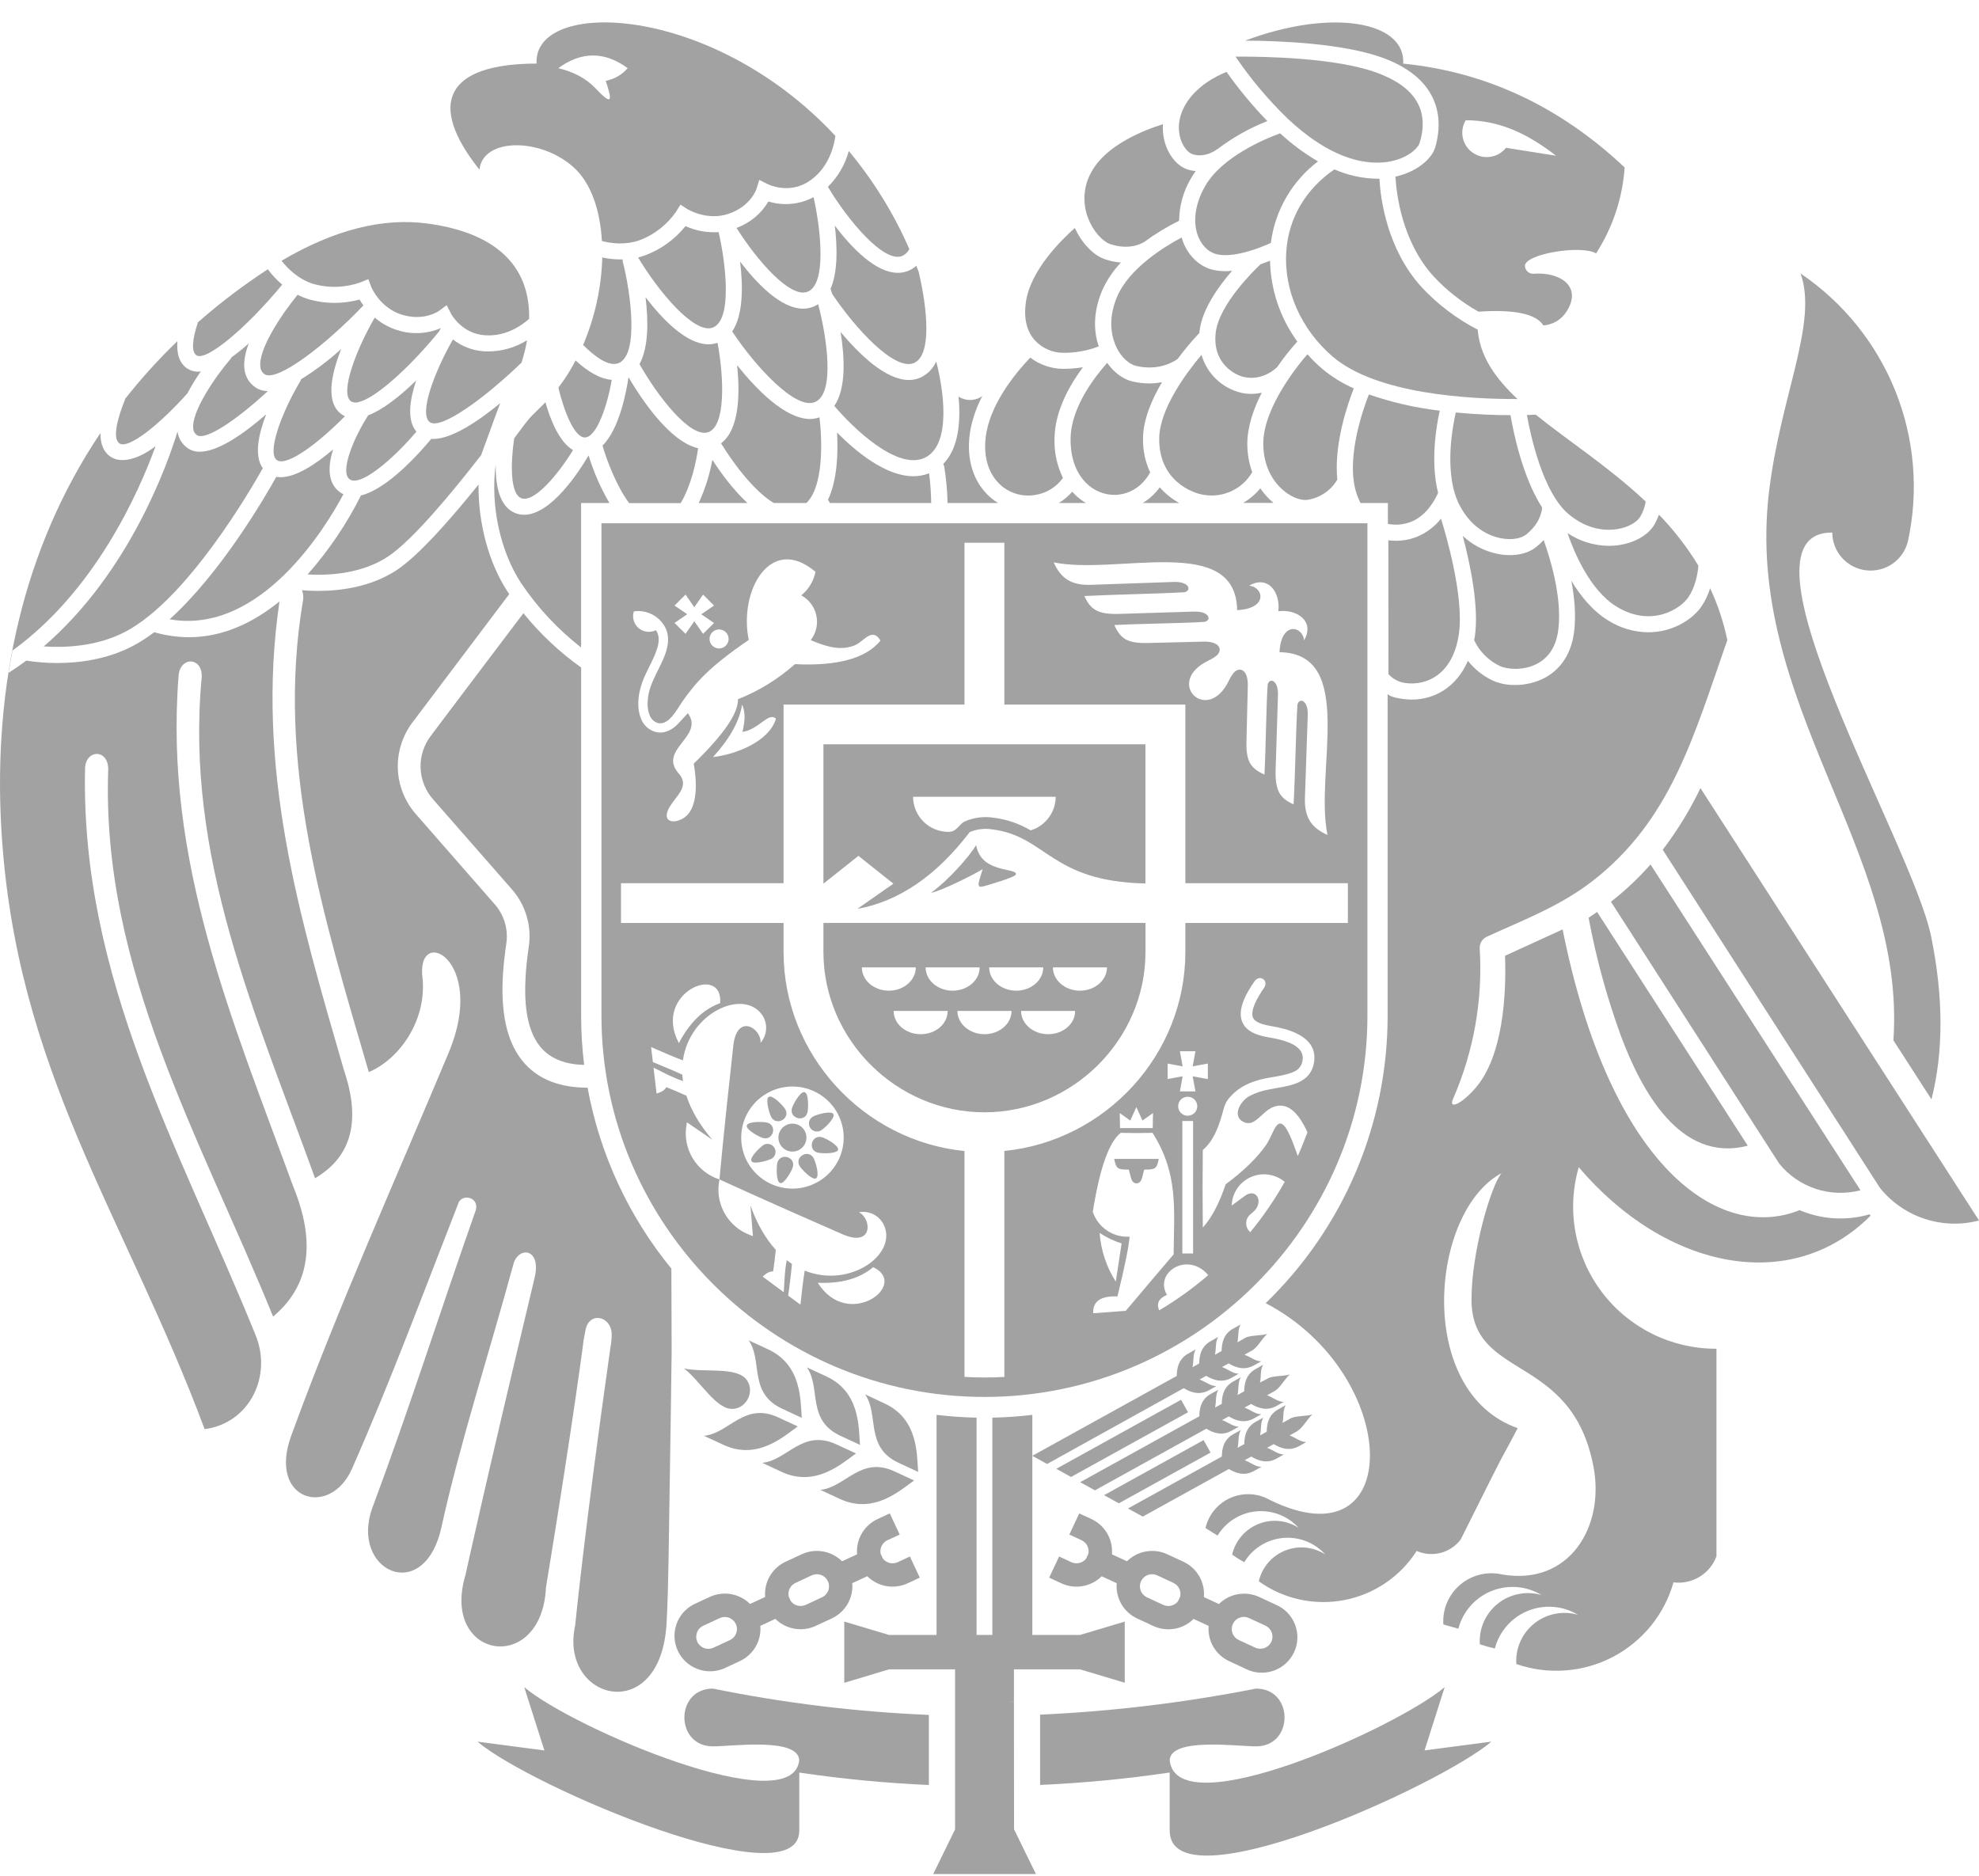 <svg width="96" height="91" viewBox="0 0 96 91" fill="none" xmlns="http://www.w3.org/2000/svg">
<path d="M5.795 21.511C6.246 21.807 7.769 20.559 9.092 19.082C9.286 18.714 9.503 18.359 9.741 18.018C9.699 18.018 9.658 18.031 9.617 18.031C9.433 18.035 9.251 17.985 9.096 17.885C8.679 17.612 8.564 17.123 8.606 16.556C8.612 16.552 8.616 16.545 8.617 16.538C7.695 17.425 6.837 18.374 6.046 19.378C6.057 19.374 6.067 19.367 6.074 19.359C5.648 20.399 5.468 21.296 5.795 21.511Z" fill="#A3A2A2"/>
<path d="M11.237 17.33C11.229 17.349 11.219 17.366 11.207 17.383C10.44 18.273 9.266 19.99 9.375 20.808C9.38 20.868 9.398 20.927 9.429 20.979C9.46 21.031 9.503 21.075 9.554 21.109C9.983 21.397 11.534 20.323 12.993 18.971C12.783 18.974 12.576 18.914 12.4 18.8C12.25 18.7 12.124 18.569 12.031 18.416C11.938 18.262 11.879 18.09 11.859 17.912C11.81 17.538 11.901 17.105 12.067 16.659C11.802 16.897 11.525 17.121 11.237 17.33Z" fill="#A3A2A2"/>
<path d="M8.611 20.934C8.137 22.491 6.284 27.775 2.123 31.358C3.094 31.426 4.712 31.386 6.139 30.615C9.087 29.021 12.088 23.888 12.747 22.714C12.318 22.113 12.539 21.062 12.912 20.098C11.87 21.007 10.6 21.913 9.693 21.913C9.489 21.919 9.289 21.862 9.119 21.751C8.981 21.659 8.865 21.538 8.777 21.397C8.689 21.256 8.633 21.099 8.611 20.934Z" fill="#A3A2A2"/>
<path d="M9.531 17.238C9.992 17.54 11.923 15.948 13.691 13.808C13.43 13.589 13.197 13.341 12.995 13.068C12.995 13.068 12.995 13.068 12.995 13.062C12.802 13.186 12.607 13.315 12.412 13.45C11.418 14.132 10.466 14.874 9.562 15.67C9.575 15.665 9.587 15.657 9.598 15.648C9.335 16.435 9.266 17.063 9.531 17.238Z" fill="#A3A2A2"/>
<path d="M16.658 23.977C16.618 23.959 16.58 23.938 16.543 23.914C15.865 23.467 15.902 22.619 16.16 21.801C15.326 22.514 14.367 23.15 13.605 23.15C13.538 23.15 13.471 23.143 13.404 23.131C12.812 24.191 10.694 27.817 8.227 30.044C12.642 30.813 15.816 25.559 16.658 23.977Z" fill="#A3A2A2"/>
<path d="M14.605 18.398C14.598 18.417 14.59 18.436 14.581 18.454C14.578 18.465 14.575 18.476 14.57 18.486C13.621 20.077 12.941 22 13.439 22.326C13.906 22.637 15.404 21.543 16.731 20.191C16.686 20.171 16.644 20.148 16.604 20.121C15.762 19.565 16.063 18.163 16.552 16.931C15.949 17.478 15.297 17.968 14.605 18.398Z" fill="#A3A2A2"/>
<path d="M14.219 57.548C11.274 49.49 7.955 41.772 8.662 32.801C8.717 31.832 9.844 31.855 9.784 32.865C8.962 41.583 12.408 49.197 15.283 57.158C17.047 56.121 17.521 54.389 16.685 51.914C14.526 44.471 12.37 37.241 13.558 29.176C12.329 30.174 10.848 30.913 9.161 30.913C8.592 30.909 8.027 30.827 7.481 30.669C7.175 30.903 6.852 31.113 6.515 31.299C5.227 31.995 3.831 32.164 2.779 32.164C2.275 32.166 1.772 32.126 1.275 32.046C1 32.254 0.713 32.451 0.418 32.64C0.475 32.279 0.538 31.918 0.608 31.557C4.596 28.671 6.711 23.944 7.547 21.645C7.026 22.04 6.469 22.319 5.925 22.319C5.728 22.323 5.535 22.267 5.37 22.16C5.003 21.919 4.87 21.506 4.872 21.019C4.877 21.011 4.879 21.003 4.88 20.995C1.093 26.627 -0.323 33.319 0.061 40.145C0.719 51.873 6.05 58.935 9.926 69.33C12.107 69.046 13.229 66.744 12.385 64.736C8.708 55.675 3.917 47.486 4.125 37.319C4.125 36.349 5.25 36.306 5.25 37.319C4.902 47.002 9.731 55.211 13.247 63.869C15.02 62.389 15.345 60.282 14.219 57.548Z" fill="#A3A2A2"/>
<path d="M15.027 14.533C14.823 14.474 14.625 14.396 14.436 14.3C13.613 15.307 12.518 16.976 12.631 17.807C12.636 17.877 12.657 17.944 12.693 18.004C12.728 18.064 12.776 18.115 12.834 18.154C13.429 18.551 15.791 16.75 17.628 14.816C17.554 14.712 17.491 14.616 17.441 14.531C16.651 14.748 15.817 14.749 15.027 14.533Z" fill="#A3A2A2"/>
<path d="M17.86 20.148C17.143 21.269 16.458 22.923 16.977 23.262C17.048 23.305 17.132 23.323 17.215 23.314C17.229 23.313 17.242 23.313 17.255 23.314C17.911 23.232 19.169 22.157 20.2 20.938C19.732 20.39 19.868 19.415 20.189 18.457C19.451 19.174 18.61 19.861 17.86 20.148Z" fill="#A3A2A2"/>
<path d="M19.262 16.011C18.862 15.887 18.494 15.681 18.179 15.406C17.305 16.908 16.45 19.091 17.038 19.478C17.096 19.507 17.161 19.524 17.227 19.528C17.292 19.532 17.358 19.522 17.42 19.5C17.46 19.48 17.504 19.467 17.548 19.461C18.43 19.136 20.013 17.66 21.276 16.105C21.276 16.105 21.284 16.105 21.285 16.096L21.389 15.914C20.716 16.205 19.959 16.24 19.262 16.011Z" fill="#A3A2A2"/>
<path d="M18.801 27.012C19.983 26.242 21.885 23.955 23.34 22.078C24.265 19.559 23.727 20.982 24.265 19.559C23.155 20.468 21.904 21.294 21.012 21.294C20.98 21.294 20.951 21.294 20.921 21.289C20.383 21.939 18.804 23.726 17.51 24.034C16.817 25.418 15.946 26.706 14.921 27.867C15.867 27.923 17.501 27.864 18.801 27.012Z" fill="#A3A2A2"/>
<path d="M23.474 17.042C22.926 17.006 22.403 16.805 21.972 16.467C21.11 17.967 20.28 20.099 20.862 20.487C21.401 20.842 23.468 19.355 25.3 17.591C25.412 17.235 25.502 16.872 25.568 16.505C25.008 16.856 24.362 17.044 23.701 17.048C23.625 17.048 23.549 17.048 23.474 17.042Z" fill="#A3A2A2"/>
<path d="M15.245 13.787C15.986 13.986 16.771 13.954 17.494 13.696L17.867 13.541L18.009 13.916C18.009 13.925 18.426 14.938 19.492 15.265C20.578 15.602 21.291 15.084 21.298 15.079L21.668 14.804L21.877 15.213C21.896 15.251 22.406 16.19 23.525 16.264C24.502 16.331 25.254 15.834 25.668 15.47C25.716 13.168 24.379 11.342 20.753 10.846C18.565 10.547 16.198 11.15 13.65 12.654H13.661C13.934 13.002 14.471 13.564 15.245 13.787Z" fill="#A3A2A2"/>
<path d="M24.942 21.264C24.758 22.536 24.757 23.945 25.277 24.164C25.896 24.423 27.071 23.022 27.796 21.835C27.138 21.444 26.713 20.412 26.458 19.516C25.539 20.443 25.865 20.027 24.942 21.264Z" fill="#A3A2A2"/>
<path d="M25.494 47.438C25.436 48.493 25.494 49.876 26.18 50.744C26.712 51.42 27.52 51.64 28.337 51.661C28.241 50.875 28.192 50.084 28.191 49.293V32.384C27.142 31.635 26.2 30.748 25.39 29.748C24.393 31.063 23.398 32.379 22.403 33.698L22.371 33.741L20.903 35.691C20.558 36.14 20.381 36.694 20.402 37.259C20.423 37.824 20.64 38.364 21.016 38.787C22.28 40.229 23.542 41.67 24.804 43.111C25.148 43.494 25.401 43.949 25.547 44.442C25.693 44.935 25.726 45.454 25.646 45.962C25.575 46.452 25.517 46.94 25.494 47.438Z" fill="#A3A2A2"/>
<path d="M27.08 18.814L27.086 18.806C27.369 19.987 27.868 21.213 28.363 21.222H28.369C28.936 21.222 29.457 19.702 29.677 18.427C29.093 18.384 28.487 18.002 27.927 17.493C27.928 17.488 27.928 17.483 27.927 17.478C27.684 17.947 27.401 18.394 27.08 18.814Z" fill="#A3A2A2"/>
<path d="M28.553 22.094C28.086 22.885 26.731 24.972 25.426 24.972C25.27 24.972 25.116 24.941 24.973 24.881C24.226 24.57 24.035 23.555 24.045 22.534C23.779 24.554 24.284 26.776 25.277 28.286C26.075 29.475 27.057 30.529 28.188 31.41V24.402H29.563C29.137 23.674 28.799 22.9 28.553 22.094Z" fill="#A3A2A2"/>
<path d="M30.207 12.711C30.204 12.684 30.204 12.658 30.207 12.631C30.207 12.617 30.207 12.601 30.207 12.585C30.171 12.585 30.131 12.585 30.094 12.585C29.801 12.585 29.509 12.553 29.223 12.492C29.222 12.485 29.221 12.478 29.217 12.471C29.177 13.944 28.859 15.396 28.279 16.752C28.284 16.749 28.288 16.744 28.291 16.739C28.934 17.381 29.561 17.784 29.995 17.62C31.015 17.235 30.587 14.159 30.219 12.73C30.214 12.724 30.21 12.718 30.207 12.711Z" fill="#A3A2A2"/>
<path d="M26.484 77.016C27.846 68.713 28.316 64.976 28.316 64.976C28.353 64.802 28.377 64.645 28.405 64.511C28.596 63.599 29.651 63.852 29.673 64.711C29.674 64.939 29.652 65.167 29.608 65.391C28.358 74.174 27.902 78.846 27.902 78.846C27.096 82.5 32.059 83.785 32.335 78.743C32.392 77.699 32.413 76.693 32.431 75.647C32.535 69.397 32.581 65.571 32.581 65.571L32.568 61.543C30.491 59.005 29.093 55.985 28.503 52.765C27.285 52.765 26.106 52.436 25.312 51.426C24.147 49.944 24.297 47.579 24.556 45.81C24.613 45.459 24.591 45.099 24.49 44.758C24.389 44.416 24.212 44.102 23.972 43.838L20.186 39.508C19.643 38.896 19.329 38.115 19.299 37.299C19.269 36.482 19.524 35.681 20.02 35.03L24.703 28.821C24.677 28.785 24.651 28.749 24.628 28.711C23.719 27.33 23.191 25.401 23.214 23.504C21.859 25.191 20.296 26.966 19.23 27.665C17.979 28.485 16.495 28.666 15.43 28.666C15.131 28.666 14.871 28.652 14.655 28.633H14.649C14.71 28.788 14.727 28.956 14.7 29.12C13.353 37.071 15.697 44.488 17.89 52.008C18.913 51.58 19.889 50.533 20.305 49.222C20.481 48.674 20.549 48.097 20.505 47.523C20.103 44.772 23.683 46.513 21.761 51.076C19.191 57.218 16.409 63.397 14.128 69.644C12.975 72.807 16.014 73.658 17.075 71.251C18.935 67.031 20.534 62.723 22.214 58.427C22.352 57.874 23.261 58.052 23.081 58.704C21.413 63.434 19.827 68.426 18.078 73.106C16.922 76.193 20.566 77.925 21.413 74.089C22.322 69.966 23.779 65.474 24.906 61.323C25.143 60.451 26.282 60.534 25.933 61.99C23.514 72.1 22.585 76.386 22.585 76.386C21.338 80.503 26.282 81.293 26.484 77.016Z" fill="#A3A2A2"/>
<path d="M29.227 21.616C29.422 22.298 29.892 23.557 30.517 24.407H33.018C33.51 23.601 33.772 22.429 33.866 21.743C32.487 21.444 31.092 19.325 30.489 18.299C30.391 18.963 30.054 20.805 29.227 21.616Z" fill="#A3A2A2"/>
<path d="M34.352 20.968C35.197 20.681 35.134 18.381 34.807 16.628C34.667 16.676 34.521 16.702 34.373 16.703C33.3 16.703 32.144 15.501 31.315 14.42C31.45 15.52 31.474 16.84 31.021 17.663C31.923 19.258 33.49 21.258 34.352 20.968Z" fill="#A3A2A2"/>
<path d="M33.252 10.969C32.741 11.608 32.066 12.097 31.298 12.385C31.185 12.425 31.07 12.46 30.953 12.489C31.927 14.122 33.677 16.232 34.576 15.891C35.537 15.528 35.209 12.777 34.861 11.261C34.309 11.297 33.756 11.197 33.252 10.969Z" fill="#A3A2A2"/>
<path d="M34.556 22.307C34.425 23.031 34.202 23.735 33.892 24.403H36.256C35.541 23.735 34.939 22.897 34.556 22.307Z" fill="#A3A2A2"/>
<path d="M33.181 66.386C33.98 66.996 34.744 68.406 35.567 68.347C36.235 68.301 36.618 67.485 36.224 66.945C35.738 66.277 34.166 66.602 33.181 66.386Z" fill="#A3A2A2"/>
<path d="M34.148 69.653L35.095 70.093C36.753 70.864 38.035 69.663 38.7 69.2L37.752 68.76C36.093 67.99 35.359 69.547 34.148 69.653Z" fill="#A3A2A2"/>
<path d="M37.263 65.46L36.316 65.02C37.015 66.013 36.287 67.575 37.946 68.342C38.259 68.488 38.579 68.634 38.894 68.782C38.823 67.979 38.922 66.231 37.263 65.46Z" fill="#A3A2A2"/>
<path d="M39.168 14.155C40.121 13.795 39.809 11.086 39.465 9.566C39.132 9.743 38.767 9.852 38.391 9.888C38.016 9.924 37.637 9.885 37.276 9.774C36.925 10.367 36.378 10.82 35.728 11.057C36.725 12.635 38.318 14.474 39.168 14.155Z" fill="#A3A2A2"/>
<path d="M39.539 19.502C40.513 19.087 40.114 16.378 39.688 14.755C39.611 14.806 39.528 14.848 39.441 14.883C39.288 14.942 39.125 14.973 38.961 14.974C37.886 14.974 36.729 13.772 35.901 12.691C36.045 13.859 36.063 15.276 35.518 16.082C36.635 17.763 38.591 19.912 39.539 19.502Z" fill="#A3A2A2"/>
<path d="M34.977 21.504C35.481 22.334 36.518 23.787 37.533 24.402H39.117C39.937 23.619 39.897 21.486 39.754 20.245C39.608 20.297 39.454 20.324 39.298 20.326C38.074 20.326 36.667 18.858 35.755 17.716C35.9 19.081 35.877 20.832 34.977 21.504Z" fill="#A3A2A2"/>
<path d="M27.814 8.105C28.66 8.856 29.114 10.181 29.199 11.704C29.2 11.701 29.2 11.697 29.199 11.694C29.636 11.807 30.332 11.901 31.028 11.653C31.747 11.381 32.364 10.897 32.8 10.266L33.008 9.927L33.343 10.144C33.352 10.144 34.281 10.729 35.34 10.374C36.417 10.011 36.695 9.175 36.695 9.167L36.832 8.728L37.243 8.935C37.282 8.955 38.248 9.418 39.197 8.825C40.224 8.184 40.467 7.023 40.525 6.594C34.516 0.132 25.852 -0.09 26.03 3.084C21.623 3.092 20.704 5.029 23.259 8.232C23.405 6.697 26.183 6.652 27.814 8.105ZM30.45 3.308C30.174 3.626 29.798 3.842 29.384 3.921C29.737 4.982 29.668 5.105 28.873 4.27C28.427 3.804 27.83 3.483 27.081 3.308C28.204 2.486 29.327 2.486 30.45 3.308Z" fill="#A3A2A2"/>
<path d="M37.918 71.404C39.578 72.174 40.859 70.974 41.525 70.51L40.577 70.071C38.917 69.3 38.179 70.859 36.973 70.964C37.284 71.111 37.605 71.258 37.918 71.404Z" fill="#A3A2A2"/>
<path d="M40.771 69.655L41.718 70.094C41.648 69.29 41.746 67.541 40.087 66.773L39.141 66.334C39.838 67.323 39.111 68.885 40.771 69.655Z" fill="#A3A2A2"/>
<path d="M43.755 12.421C43.909 12.353 44.036 12.234 44.112 12.084C43.363 10.368 42.374 8.766 41.174 7.326C40.997 7.984 40.647 8.584 40.16 9.063C41.136 10.689 42.861 12.76 43.755 12.421Z" fill="#A3A2A2"/>
<path d="M40.737 72.715C42.397 73.485 43.678 72.285 44.343 71.821L43.396 71.381C41.738 70.611 40.999 72.169 39.791 72.275L40.737 72.715Z" fill="#A3A2A2"/>
<path d="M43.593 70.966L44.54 71.405C44.469 70.599 44.568 68.85 42.909 68.084L41.963 67.643C42.66 68.63 41.935 70.195 43.593 70.966Z" fill="#A3A2A2"/>
<path d="M43.552 13.235C42.479 13.235 41.323 12.033 40.495 10.946C40.62 11.974 40.649 13.192 40.287 14.019C40.295 14.031 40.302 14.044 40.308 14.058C40.321 14.099 40.342 14.17 40.368 14.258C41.489 15.935 43.398 18.013 44.335 17.61C45.245 17.219 44.954 14.828 44.565 13.191C44.528 13.087 44.489 12.991 44.451 12.891C44.207 13.114 43.887 13.237 43.556 13.235H43.552Z" fill="#A3A2A2"/>
<path d="M44.024 76.811L44.618 76.534L44.138 75.508L43.546 75.785C43.423 75.841 43.285 75.854 43.155 75.822C43.024 75.789 42.908 75.713 42.826 75.606L42.722 75.383C42.692 75.252 42.708 75.115 42.767 74.995C42.826 74.874 42.925 74.777 43.047 74.72L43.644 74.444L43.163 73.418L42.566 73.694C42.246 73.844 41.979 74.088 41.802 74.394C41.625 74.699 41.546 75.052 41.576 75.403L40.847 75.74C40.596 75.491 40.274 75.325 39.925 75.264C39.576 75.203 39.216 75.249 38.895 75.398L38.106 75.763C37.785 75.913 37.519 76.158 37.342 76.463C37.165 76.769 37.086 77.121 37.116 77.473L36.386 77.811C36.135 77.562 35.813 77.396 35.465 77.334C35.116 77.273 34.757 77.319 34.435 77.467L33.645 77.834C33.251 78.039 32.952 78.387 32.81 78.807C32.667 79.226 32.693 79.684 32.881 80.085C33.069 80.486 33.405 80.799 33.819 80.96C34.233 81.121 34.693 81.116 35.104 80.947L35.893 80.581C36.214 80.431 36.48 80.187 36.657 79.882C36.834 79.576 36.913 79.224 36.883 78.873L37.613 78.534C37.864 78.783 38.185 78.95 38.534 79.011C38.882 79.072 39.242 79.026 39.563 78.878L40.352 78.511C40.672 78.362 40.939 78.117 41.116 77.812C41.293 77.506 41.372 77.154 41.342 76.802L42.071 76.465C42.322 76.714 42.644 76.882 42.993 76.944C43.343 77.005 43.702 76.959 44.024 76.811ZM35.417 79.559L34.628 79.925C34.557 79.96 34.48 79.981 34.402 79.987C34.323 79.992 34.244 79.981 34.169 79.955C34.094 79.929 34.026 79.889 33.967 79.836C33.909 79.783 33.861 79.719 33.828 79.648C33.795 79.577 33.776 79.499 33.773 79.421C33.771 79.342 33.784 79.264 33.812 79.19C33.84 79.117 33.883 79.05 33.938 78.993C33.992 78.936 34.058 78.891 34.131 78.86L34.919 78.494C35.06 78.431 35.221 78.425 35.366 78.479C35.511 78.533 35.629 78.642 35.695 78.782C35.76 78.922 35.768 79.082 35.716 79.227C35.664 79.372 35.556 79.492 35.417 79.559ZM39.875 77.488L39.086 77.855C38.963 77.911 38.825 77.924 38.694 77.892C38.563 77.86 38.447 77.784 38.365 77.677L38.261 77.453C38.232 77.322 38.248 77.185 38.307 77.065C38.366 76.945 38.465 76.848 38.586 76.791L39.375 76.423C39.445 76.391 39.521 76.372 39.599 76.368C39.676 76.365 39.754 76.377 39.827 76.403C39.899 76.429 39.966 76.47 40.023 76.522C40.081 76.574 40.127 76.637 40.16 76.707C40.193 76.777 40.212 76.852 40.215 76.929C40.218 77.007 40.207 77.084 40.18 77.156C40.154 77.229 40.113 77.295 40.061 77.352C40.009 77.409 39.946 77.455 39.875 77.488Z" fill="#A3A2A2"/>
<path d="M34.583 84.719C35.508 84.719 38.74 84.272 38.769 85.399C38.437 88.389 27.758 83.826 25.429 81.845L26.409 84.917L23.163 84.491C25.76 86.696 38.772 92.225 38.772 88.805V85.991C40.856 86.299 42.953 86.5 45.058 86.594V83.193C41.537 83.046 38.034 82.619 34.583 81.916C32.738 81.916 32.738 84.719 34.583 84.719Z" fill="#A3A2A2"/>
<path d="M40.174 24.256C40.197 24.3 40.228 24.351 40.259 24.402H45.172C45.166 23.919 45.131 23.438 45.068 22.959C44.827 23.054 44.571 23.103 44.312 23.103C42.957 23.103 41.515 21.904 40.605 20.984C40.66 21.972 40.618 23.287 40.166 24.242C40.169 24.247 40.171 24.251 40.174 24.256Z" fill="#A3A2A2"/>
<path d="M44.09 18.435C42.964 18.435 41.683 17.19 40.776 16.106C40.978 17.352 41.049 18.851 40.472 19.692C41.375 20.759 43.531 22.846 44.864 22.204C46.169 21.574 45.775 18.913 45.414 17.533C45.264 17.883 44.987 18.165 44.639 18.322C44.466 18.397 44.279 18.435 44.09 18.435Z" fill="#A3A2A2"/>
<path d="M45.755 22.508C45.781 22.551 45.799 22.598 45.807 22.647C45.9 23.228 45.953 23.814 45.966 24.401H48.416C48.216 24.279 48.033 24.133 47.87 23.965C47.125 23.194 46.846 22.068 47.085 20.796C47.197 20.25 47.385 19.722 47.644 19.227V19.221C47.477 19.337 47.278 19.4 47.074 19.404C46.87 19.407 46.67 19.351 46.498 19.241C46.609 20.411 46.516 21.742 45.755 22.508Z" fill="#A3A2A2"/>
<path d="M50.19 24.015C50.463 23.977 50.726 23.884 50.962 23.741C51.198 23.599 51.402 23.409 51.562 23.184C51.268 22.58 51.128 21.912 51.155 21.241C51.178 19.917 51.901 18.662 52.531 17.816C52.206 17.868 51.878 17.894 51.548 17.894C50.98 17.883 50.43 17.692 49.978 17.349C49.437 17.91 48.154 19.378 47.858 20.943C47.666 21.961 47.872 22.845 48.438 23.433C48.661 23.663 48.937 23.837 49.242 23.938C49.547 24.039 49.872 24.065 50.19 24.015Z" fill="#A3A2A2"/>
<path d="M51.363 24.402H52.678C52.482 24.286 52.3 24.147 52.138 23.987C52.098 23.947 52.055 23.9 52.014 23.854C51.826 24.069 51.606 24.253 51.363 24.402Z" fill="#A3A2A2"/>
<path d="M51.545 17.115C52.144 17.125 52.74 17.02 53.299 16.803C53.09 16.194 52.977 15.264 53.455 14.117C53.678 13.608 53.989 13.141 54.373 12.738C54.101 12.716 53.833 12.658 53.576 12.567C53.025 12.374 52.47 11.781 52.14 11.06C51.483 11.64 49.989 13.109 49.766 14.648C49.654 15.424 49.795 16.044 50.182 16.489C50.354 16.681 50.564 16.835 50.798 16.943C51.032 17.051 51.287 17.109 51.545 17.115Z" fill="#A3A2A2"/>
<path d="M49.185 82.559H48.971L49.185 82.553V80.982H52.386L54.561 81.633V78.666L52.386 79.315H50.078V68.637C49.439 68.713 48.792 68.759 48.138 68.773V79.315H47.373V68.773C46.717 68.759 46.07 68.713 45.431 68.637V79.315H43.129L40.955 78.666V81.636L43.129 80.982H46.33V88.745L45.27 90.912H50.251L49.191 88.745L49.185 82.559Z" fill="#A3A2A2"/>
<path d="M51.934 21.253C51.915 22.42 52.334 23.084 52.691 23.433C52.873 23.617 53.09 23.764 53.331 23.862C53.571 23.961 53.829 24.011 54.088 24.008C55.273 23.977 55.769 22.956 55.774 22.946C55.779 22.936 55.787 22.93 55.794 22.92C55.549 22.393 55.431 21.817 55.447 21.238C55.463 20.342 55.871 19.384 56.368 18.539C56.165 18.579 55.958 18.6 55.751 18.601C55.479 18.601 55.208 18.57 54.943 18.507C54.48 18.403 54.038 18.069 53.708 17.603C53.145 18.235 51.96 19.733 51.934 21.253Z" fill="#A3A2A2"/>
<path d="M56.26 23.64C56.037 23.946 55.757 24.205 55.434 24.402H57.205C56.847 24.206 56.527 23.948 56.26 23.64Z" fill="#A3A2A2"/>
<path d="M57.63 68.511L57.292 67.905L51.24 71.254L51.955 71.65L57.63 68.511Z" fill="#A3A2A2"/>
<path d="M53.837 11.833C54.804 12.172 55.441 11.775 55.467 11.757C55.476 11.753 55.486 11.749 55.495 11.746C56.031 11.35 56.601 11.003 57.198 10.708C57.205 9.993 57.399 9.293 57.76 8.676C57.834 8.546 57.914 8.42 58.001 8.299C57.854 8.285 57.71 8.255 57.57 8.208C57.154 8.06 56.776 7.648 56.571 7.106C56.443 6.761 56.39 6.392 56.413 6.025C55.507 6.309 53.68 7.022 52.963 8.308C52.763 8.649 52.643 9.031 52.612 9.424C52.581 9.818 52.639 10.213 52.783 10.581C53.037 11.248 53.506 11.717 53.837 11.833Z" fill="#A3A2A2"/>
<path d="M58.723 70.467L58.385 69.862L53.557 72.533L54.273 72.928L58.723 70.467Z" fill="#A3A2A2"/>
<path d="M57.408 11.779C57.375 11.695 57.347 11.608 57.323 11.521C56.538 11.936 54.773 12.993 54.181 14.415C53.685 15.605 53.972 16.48 54.181 16.896C54.412 17.344 54.772 17.672 55.119 17.753C56.328 18.036 57.104 17.428 57.111 17.422H57.119C57.449 16.977 57.805 16.551 58.185 16.148C58.185 16.114 58.185 16.083 58.191 16.05C58.31 15.012 59.106 13.899 59.766 13.137C59.653 13.147 59.542 13.155 59.431 13.155C59.199 13.157 58.968 13.127 58.745 13.065C58.159 12.889 57.671 12.422 57.408 11.779Z" fill="#A3A2A2"/>
<path d="M57.83 7.474C58.473 7.699 59.048 7.235 59.054 7.231H59.063C59.802 6.67 60.614 6.214 61.478 5.874C60.758 5.13 60.096 4.332 59.498 3.487C59.023 3.678 58.008 4.177 57.486 5.109C57.05 5.888 57.184 6.527 57.301 6.838C57.439 7.196 57.667 7.417 57.83 7.474Z" fill="#A3A2A2"/>
<path d="M60.745 22.906C60.586 22.466 60.506 22.002 60.506 21.535C60.506 20.698 60.811 19.826 61.208 19.05C61.045 19.087 60.879 19.106 60.711 19.108C60.545 19.108 60.38 19.091 60.217 19.058C59.76 18.949 59.34 18.721 59 18.397C58.661 18.073 58.413 17.665 58.284 17.215C57.546 18.09 56.257 19.821 56.233 21.253C56.2 23.293 57.817 23.937 58.443 24.013C58.894 24.08 59.355 24.01 59.765 23.812C60.176 23.615 60.517 23.299 60.745 22.906Z" fill="#A3A2A2"/>
<path d="M57.423 67.343C57.723 67.522 58.152 67.71 58.638 67.447L59.003 67.244C58.71 67.239 58.471 67.02 58.189 66.923L58.512 66.744C58.813 66.923 59.241 67.111 59.727 66.848L60.093 66.64C59.8 66.64 59.56 66.415 59.277 66.318L59.6 66.14C59.901 66.319 60.329 66.507 60.816 66.244L61.182 66.041C60.888 66.036 60.65 65.817 60.367 65.721L60.722 65.523L60.76 65.502C61.011 65.348 61.229 64.924 61.473 64.71C61.131 64.813 60.594 64.755 60.352 64.936L60.026 65.117C60.094 64.825 60.031 64.505 60.183 64.254L59.819 64.455C59.331 64.724 59.267 65.19 59.26 65.54L58.936 65.719C59.006 65.427 58.942 65.107 59.095 64.856L58.728 65.064C58.243 65.332 58.177 65.797 58.172 66.147L57.847 66.327C57.917 66.035 57.853 65.715 58.005 65.463L57.639 65.665C57.155 65.934 57.089 66.4 57.083 66.75L50.076 70.624L50.793 71.02L57.423 67.343Z" fill="#A3A2A2"/>
<path d="M61.138 23.691C60.903 23.973 60.621 24.212 60.304 24.398H61.776C61.532 24.192 61.317 23.954 61.138 23.691Z" fill="#A3A2A2"/>
<path d="M61.121 67.068C61.188 66.776 61.121 66.456 61.278 66.204L60.913 66.412C60.427 66.681 60.361 67.147 60.355 67.496L60.031 67.675C60.1 67.383 60.037 67.064 60.188 66.812L59.823 67.02C59.337 67.289 59.273 67.754 59.267 68.103L58.941 68.282C59.011 67.991 58.948 67.671 59.1 67.42L58.734 67.622C58.247 67.891 58.183 68.356 58.178 68.707L52.398 71.903L53.114 72.299L58.517 69.309C58.817 69.49 59.247 69.678 59.731 69.413L60.097 69.211C59.803 69.206 59.565 68.987 59.282 68.89L59.605 68.711C59.907 68.89 60.335 69.078 60.821 68.814L61.185 68.607C60.892 68.607 60.655 68.383 60.37 68.286L60.693 68.108C60.995 68.287 61.423 68.475 61.91 68.212L62.274 68.009C61.983 68.004 61.744 67.785 61.462 67.687L61.815 67.491C61.828 67.485 61.842 67.477 61.854 67.469C62.105 67.316 62.323 66.893 62.567 66.677C62.225 66.781 61.688 66.723 61.447 66.903L61.121 67.068Z" fill="#A3A2A2"/>
<path d="M60.37 18.295C61.241 18.472 61.854 17.907 61.957 17.805C62.255 17.372 62.581 16.959 62.932 16.569C62.1 15.427 61.638 14.059 61.609 12.648C61.472 12.703 61.316 12.761 61.147 12.819C60.834 13.118 59.13 14.778 58.974 16.134C58.796 17.64 59.921 18.205 60.37 18.295Z" fill="#A3A2A2"/>
<path d="M57.408 75.763L56.62 75.398C56.299 75.249 55.939 75.203 55.59 75.264C55.241 75.325 54.919 75.491 54.668 75.74L53.939 75.403C53.969 75.052 53.89 74.699 53.713 74.394C53.536 74.088 53.269 73.844 52.949 73.694L52.353 73.418L51.873 74.444L52.468 74.72C52.59 74.778 52.688 74.874 52.748 74.995C52.807 75.115 52.824 75.252 52.794 75.383L52.69 75.606C52.609 75.713 52.493 75.79 52.362 75.822C52.231 75.854 52.093 75.841 51.971 75.785L51.377 75.508L50.895 76.534L51.491 76.811C51.812 76.96 52.172 77.006 52.52 76.945C52.869 76.883 53.191 76.717 53.442 76.468L54.171 76.805C54.141 77.157 54.219 77.509 54.396 77.815C54.573 78.121 54.84 78.365 55.161 78.515L55.95 78.881C56.272 79.029 56.631 79.076 56.979 79.014C57.328 78.953 57.649 78.786 57.9 78.537L58.63 78.876C58.6 79.227 58.679 79.579 58.856 79.885C59.033 80.19 59.3 80.434 59.62 80.584L60.409 80.951C60.616 81.058 60.842 81.123 61.075 81.141C61.307 81.159 61.541 81.13 61.763 81.056C61.984 80.981 62.187 80.863 62.361 80.708C62.535 80.553 62.675 80.365 62.774 80.154C62.873 79.943 62.928 79.715 62.935 79.483C62.943 79.25 62.903 79.019 62.819 78.802C62.734 78.586 62.606 78.389 62.443 78.223C62.279 78.057 62.084 77.925 61.868 77.837L61.08 77.471C60.758 77.323 60.399 77.276 60.05 77.338C59.702 77.399 59.38 77.565 59.129 77.814L58.399 77.476C58.43 77.124 58.351 76.771 58.174 76.464C57.997 76.158 57.73 75.913 57.408 75.763ZM57.25 77.453L57.146 77.677C57.064 77.784 56.948 77.86 56.818 77.892C56.687 77.924 56.549 77.911 56.426 77.855L55.636 77.488C55.495 77.422 55.385 77.303 55.332 77.156C55.278 77.01 55.285 76.848 55.352 76.707C55.418 76.566 55.538 76.457 55.685 76.403C55.832 76.35 55.994 76.357 56.136 76.423L56.925 76.791C57.046 76.848 57.145 76.945 57.204 77.065C57.263 77.185 57.279 77.322 57.25 77.453ZM59.805 78.778C59.872 78.637 59.991 78.528 60.138 78.475C60.285 78.421 60.447 78.428 60.589 78.494L61.378 78.86C61.449 78.892 61.514 78.938 61.567 78.995C61.62 79.051 61.662 79.118 61.689 79.191C61.717 79.264 61.729 79.342 61.726 79.419C61.723 79.497 61.704 79.574 61.671 79.644C61.638 79.715 61.592 79.778 61.534 79.831C61.476 79.883 61.408 79.924 61.335 79.95C61.261 79.976 61.183 79.987 61.105 79.983C61.027 79.979 60.95 79.959 60.88 79.925L60.09 79.559C59.949 79.493 59.839 79.373 59.786 79.227C59.733 79.081 59.739 78.919 59.805 78.778Z" fill="#A3A2A2"/>
<path d="M58.443 9.057C57.962 9.913 57.849 10.799 58.13 11.487C58.305 11.909 58.608 12.213 58.964 12.317C59.475 12.466 60.194 12.317 60.804 12.116C61.092 12.021 61.373 11.91 61.648 11.784C61.747 11.007 62 10.257 62.393 9.578C62.786 8.899 63.31 8.305 63.935 7.829C63.275 7.444 62.659 6.987 62.099 6.468C61.425 6.713 59.265 7.588 58.443 9.057Z" fill="#A3A2A2"/>
<path d="M62.949 69.411C63.198 69.258 63.418 68.835 63.661 68.619C63.32 68.723 62.782 68.665 62.542 68.845L62.214 69.026C62.282 68.734 62.214 68.415 62.373 68.163L62.007 68.37C61.52 68.639 61.455 69.104 61.448 69.455L61.125 69.633C61.193 69.342 61.132 69.022 61.283 68.771C61.161 68.837 61.04 68.906 60.917 68.972C60.431 69.241 60.365 69.707 60.359 70.057L60.035 70.235C60.105 69.945 60.041 69.624 60.194 69.373L59.829 69.575C59.342 69.844 59.276 70.309 59.271 70.659L54.717 73.178L55.434 73.573L59.611 71.264C59.911 71.442 60.34 71.631 60.825 71.362C60.947 71.295 61.07 71.229 61.19 71.161C60.897 71.156 60.658 70.937 60.376 70.839L60.699 70.661C61.001 70.84 61.429 71.028 61.914 70.765L62.279 70.557C61.986 70.557 61.75 70.333 61.465 70.236L61.788 70.057C62.089 70.237 62.518 70.425 63.003 70.161L63.368 69.958C63.076 69.953 62.838 69.734 62.555 69.636L62.91 69.44L62.949 69.411Z" fill="#A3A2A2"/>
<path d="M64.131 17.885C63.879 17.668 63.641 17.434 63.421 17.185C63.004 17.665 61.273 19.766 61.281 21.531C61.289 22.8 61.907 23.503 62.275 23.806C62.748 24.2 63.204 24.287 63.445 24.245C63.741 24.197 64.022 24.084 64.269 23.914C64.516 23.744 64.722 23.522 64.872 23.264C64.7 21.546 65.374 19.598 65.671 18.843C65.115 18.597 64.597 18.274 64.131 17.885Z" fill="#A3A2A2"/>
<path d="M47.763 42.984C48.04 42.905 49.036 42.606 49.222 42.477C49.344 42.395 49.307 42.308 48.978 42.233C48.056 42.051 47.519 41.806 47.349 41.001C47.025 41.546 46.024 42.689 45.16 43.313C45.708 43.209 47.358 42.365 47.668 42.162C47.424 42.94 47.359 43.1 47.763 42.984Z" fill="#A3A2A2"/>
<path d="M43.338 42.868L41.59 44.091C43.605 43.727 45.421 42.486 47.039 40.368C47.379 40.221 47.755 40.175 48.121 40.234C50.777 40.559 50.943 42.759 55.564 42.859V36.106H39.944V42.868L41.642 41.519L43.338 42.868ZM51.211 38.653C51.21 39.018 51.091 39.373 50.873 39.666C50.655 39.959 50.349 40.175 49.998 40.283C49.446 39.955 48.83 39.745 48.191 39.667C47.717 39.596 47.233 39.66 46.794 39.852C46.517 39.982 46.426 40.356 46.004 40.356C45.55 40.355 45.116 40.175 44.795 39.856C44.475 39.537 44.294 39.105 44.292 38.653H51.211Z" fill="#A3A2A2"/>
<path d="M55.567 46.182V44.773H39.944V46.182C39.944 50.437 43.483 53.96 47.755 53.96C52.027 53.96 55.567 50.436 55.567 46.182ZM50.842 50.171C50.118 50.171 49.532 49.666 49.532 49.041H52.154C52.158 49.666 51.571 50.171 50.842 50.171ZM53.698 46.93C53.698 47.553 53.111 48.06 52.388 48.06C51.665 48.06 51.076 47.554 51.076 46.93H53.698ZM50.607 46.93C50.607 47.553 50.02 48.06 49.297 48.06C48.574 48.06 47.985 47.554 47.985 46.93H50.607ZM41.804 46.93H44.426C44.426 47.553 43.839 48.06 43.116 48.06C42.392 48.06 41.808 47.554 41.808 46.93H41.804ZM44.66 50.171C43.931 50.171 43.35 49.666 43.35 49.041H45.971C45.976 49.666 45.389 50.171 44.664 50.171H44.66ZM44.901 46.93H47.523C47.523 47.553 46.937 48.06 46.212 48.06C45.488 48.06 44.901 47.554 44.901 46.93ZM46.447 49.041H49.07C49.07 49.664 48.483 50.171 47.758 50.171C47.032 50.171 46.444 49.666 46.444 49.041H46.447Z" fill="#A3A2A2"/>
<path d="M36.228 54.597C36.171 54.805 36.839 55.162 37.016 55.208C37.514 55.342 37.716 54.593 37.216 54.459C37.04 54.413 36.282 54.389 36.228 54.597Z" fill="#A3A2A2"/>
<path d="M38.781 55.773C38.898 55.706 38.992 55.606 39.051 55.486C39.11 55.366 39.133 55.23 39.115 55.098C39.097 54.965 39.04 54.84 38.952 54.739C38.863 54.639 38.746 54.566 38.616 54.532C38.486 54.497 38.348 54.502 38.221 54.545C38.093 54.588 37.982 54.668 37.9 54.775C37.818 54.881 37.77 55.009 37.761 55.143C37.752 55.277 37.784 55.41 37.851 55.526C37.896 55.603 37.956 55.671 38.026 55.725C38.097 55.779 38.178 55.819 38.265 55.842C38.351 55.865 38.441 55.871 38.53 55.859C38.618 55.847 38.704 55.818 38.781 55.773Z" fill="#A3A2A2"/>
<path d="M38.092 53.809C38 53.651 37.48 53.102 37.295 53.209C37.111 53.316 37.325 54.039 37.416 54.197C37.675 54.644 38.351 54.255 38.092 53.809Z" fill="#A3A2A2"/>
<path d="M39.168 53.967C39.216 53.791 39.238 53.032 39.029 52.981C38.821 52.929 38.462 53.591 38.416 53.765C38.285 54.263 39.038 54.465 39.168 53.967Z" fill="#A3A2A2"/>
<path d="M66.333 49.267V25.385H29.176V49.267C29.176 59.444 37.534 67.768 47.754 67.768C57.974 67.768 66.333 59.444 66.333 49.267ZM53.03 63.708C53.004 63.13 53.396 62.858 54.206 62.892C54.559 61.458 54.755 60.492 54.796 59.994C54.407 60.017 54.02 59.911 53.697 59.693C53.374 59.475 53.133 59.157 53.01 58.788C53.345 56.681 53.796 55.404 54.365 54.956C54.88 54.971 55.394 54.971 55.909 54.956C57.169 56.948 56.952 58.623 56.932 60.853C56.471 61.388 55.698 62.301 54.612 63.59L53.03 63.708ZM53.342 59.81C53.671 60.031 54.03 60.203 54.408 60.32C54.221 61.556 54.127 62.174 54.126 62.174C53.672 61.463 53.403 60.651 53.342 59.81ZM54.318 53.998L54.83 54.359L55.126 53.705L55.419 54.359L55.933 53.998L55.918 54.725H54.332L54.318 53.998ZM57.236 50.997H57.991L57.854 51.731L58.592 51.596V52.347L57.854 52.212L57.991 52.946H57.236L57.369 52.212L56.64 52.347V51.596L57.369 51.731L57.236 50.997ZM57.615 54.126C57.524 54.126 57.434 54.099 57.358 54.048C57.282 53.998 57.223 53.926 57.188 53.841C57.153 53.757 57.144 53.664 57.162 53.575C57.18 53.486 57.224 53.403 57.288 53.339C57.353 53.275 57.436 53.231 57.526 53.213C57.616 53.195 57.709 53.205 57.793 53.24C57.878 53.275 57.95 53.334 58.001 53.41C58.051 53.486 58.078 53.575 58.078 53.666C58.078 53.727 58.066 53.787 58.043 53.842C58.02 53.898 57.986 53.949 57.943 53.992C57.9 54.034 57.849 54.068 57.792 54.091C57.736 54.114 57.676 54.126 57.615 54.126ZM57.876 54.381V60.808H57.355V54.381H57.876ZM56.232 63.569C56.087 63.234 56.212 62.984 56.608 62.817C55.967 61.712 57.631 60.687 58.611 61.86C57.868 62.497 57.072 63.069 56.231 63.569H56.232ZM60.649 59.777C60.581 59.718 60.528 59.643 60.494 59.56C60.46 59.476 60.447 59.386 60.454 59.296C60.492 58.866 60.887 58.868 61.02 58.465C61.154 58.063 60.835 57.684 60.382 58.018L59.75 58.483C59.758 58.19 59.849 57.905 60.012 57.661C60.175 57.417 60.404 57.224 60.673 57.104C60.942 56.984 61.239 56.942 61.53 56.983C61.822 57.024 62.096 57.146 62.321 57.335C61.836 58.196 61.276 59.013 60.648 59.777H60.649ZM63.749 51.499C63.581 52.649 62.441 52.668 61.536 52.857C61.211 52.914 60.897 53.021 60.604 53.174C60.157 53.425 59.771 54.128 60.292 54.412C60.875 54.731 61.185 53.923 61.776 53.699C62.478 53.434 63.006 54.017 63.424 54.93C63.232 55.439 63.075 55.822 62.953 56.08C62.871 55.863 62.738 55.445 62.577 55.093C61.979 53.788 61.813 54.975 61.422 55.538C60.991 56.16 60.336 56.799 59.456 57.453C59.143 58.385 58.773 59.085 58.347 59.554C58.332 58.298 58.332 57.043 58.347 55.788C58.843 55.373 59.1 54.705 59.273 54.101C59.415 53.582 59.436 53.406 59.899 52.989C60.316 52.621 60.826 52.431 61.417 52.308C61.834 52.221 62.668 52.145 62.981 51.855C63.1 51.739 63.173 51.585 63.189 51.42C63.3 50.647 62.115 50.422 61.559 50.327C61.142 50.256 60.645 50.131 60.375 49.776C59.881 49.124 60.471 48.161 60.853 47.609C61.105 47.245 61.567 47.563 61.315 47.927C61.119 48.212 60.545 49.068 60.823 49.439C60.984 49.647 61.408 49.734 61.657 49.775C61.882 49.812 62.106 49.861 62.326 49.922C63.087 50.135 63.88 50.583 63.748 51.499H63.749ZM60.012 29.598C61.52 29.531 61.309 28.484 60.594 28.412C61.539 27.868 62.124 28.777 62.01 29.652C62.889 29.538 63.802 30.121 63.261 31.062C63.187 30.35 62.136 30.14 62.069 31.64C65.821 31.69 63.757 37.453 64.396 40.504C63.72 40.202 63.264 39.759 63.301 38.708L63.438 34.694C63.461 33.907 62.994 33.851 62.937 34.196C62.864 35.359 62.833 37.482 62.752 39.022C62.075 38.72 61.846 38.348 61.881 37.298L61.993 33.723C62.016 32.936 61.549 32.88 61.492 33.225C61.418 34.389 61.41 36.155 61.338 37.575C60.662 37.273 60.428 36.939 60.467 35.888L60.53 33.283C60.553 32.497 60.153 32.33 59.867 32.615C59.761 32.744 59.672 32.885 59.603 33.036C58.561 35.168 56.464 33.093 58.613 32.05C58.764 31.981 58.907 31.893 59.036 31.788C59.322 31.502 59.155 31.103 58.364 31.127L55.749 31.191C54.694 31.227 54.358 30.995 54.056 30.321C55.481 30.25 57.255 30.241 58.422 30.168C58.769 30.112 58.713 29.649 57.922 29.669L54.332 29.78C53.279 29.818 52.904 29.587 52.602 28.914C54.147 28.836 56.279 28.803 57.448 28.73C57.795 28.673 57.737 28.211 56.947 28.231L52.916 28.371C51.861 28.407 51.416 27.956 51.114 27.28C54.176 27.919 59.964 25.858 60.012 29.598ZM35.208 30.67C35.273 30.734 35.317 30.817 35.335 30.906C35.353 30.995 35.344 31.088 35.309 31.172C35.274 31.257 35.215 31.329 35.139 31.379C35.062 31.43 34.973 31.457 34.881 31.457C34.79 31.457 34.7 31.43 34.624 31.379C34.548 31.329 34.489 31.257 34.454 31.172C34.419 31.088 34.41 30.995 34.428 30.906C34.446 30.817 34.49 30.734 34.555 30.67C34.597 30.627 34.648 30.593 34.705 30.57C34.761 30.547 34.821 30.535 34.881 30.535C34.942 30.535 35.002 30.547 35.058 30.57C35.114 30.593 35.165 30.627 35.208 30.67ZM32.721 29.376L33.255 28.844L33.681 29.458L34.105 28.844L34.638 29.376L34.022 29.799L34.638 30.223L34.105 30.75L33.681 30.137L33.255 30.75L32.721 30.22L33.337 29.796L32.721 29.376ZM30.756 29.657C31.052 29.616 31.353 29.666 31.62 29.799C31.887 29.932 32.107 30.142 32.251 30.402C32.361 30.598 32.415 30.82 32.408 31.044C32.397 31.92 31.656 32.754 31.47 33.631C31.403 33.961 31.377 34.358 31.507 34.678C31.538 34.771 31.59 34.854 31.659 34.923C31.728 34.992 31.813 35.043 31.905 35.074C32.448 35.214 32.843 34.401 33.104 34.029C33.766 33.086 34.429 32.336 36.321 31.045C35.828 28.658 37.381 25.89 39.558 27.74C39.469 28.189 39.226 28.592 38.87 28.882C39.056 28.983 39.218 29.123 39.344 29.292C39.471 29.461 39.559 29.656 39.602 29.862C39.645 30.069 39.644 30.282 39.596 30.488C39.549 30.693 39.457 30.886 39.328 31.053C40.025 31.352 40.588 31.508 41.121 31.405C41.595 31.314 41.669 31.174 42.018 30.923C42.236 30.768 42.484 30.687 42.711 31.078C42.008 31.939 40.625 32.32 38.563 32.219C37.748 32.943 36.812 33.519 35.797 33.922C35.82 34.596 35.105 35.637 33.652 37.046C33.867 38.269 33.751 39.263 33.211 39.651C32.716 40.006 32.025 39.897 32.501 39.115C32.819 38.596 33.47 38.123 32.918 37.515C31.903 36.351 34.191 35.732 33.367 34.598C33.214 34.762 33.062 34.923 32.913 35.09C32.631 35.402 32.22 35.621 31.79 35.505C31.629 35.459 31.481 35.374 31.359 35.26C31.238 35.145 31.145 35.004 31.088 34.846C30.924 34.44 30.94 33.963 31.028 33.542C31.098 33.238 31.203 32.944 31.34 32.664C31.549 32.203 31.946 31.549 31.953 31.04C31.959 30.873 31.912 30.709 31.819 30.57C31.684 30.638 31.533 30.665 31.383 30.646C31.234 30.628 31.093 30.567 30.978 30.469C30.864 30.372 30.781 30.243 30.74 30.099C30.698 29.954 30.701 29.801 30.747 29.658L30.756 29.657ZM37.641 34.867C37.302 35.989 35.68 36.599 34.589 36.727C35.404 35.832 35.874 34.981 36 34.175C36.165 34.597 36.146 34.915 36.017 35.505C36.812 35.397 37.277 34.517 37.641 34.867ZM39.671 62.23C40.81 62.277 41.706 62.024 42.356 61.472C44.143 62.313 41.136 64.568 39.671 62.23ZM39.036 61.639C38.952 62.158 38.887 62.742 38.828 63.291L38.236 62.855C38.303 62.343 38.372 61.835 38.417 61.313C38.333 61.257 38.247 61.197 38.163 61.132C38.043 61.8 38.059 62.183 38.019 62.688L36.998 61.933C37.177 61.754 37.346 61.67 37.504 61.68C37.554 61.349 37.597 60.999 37.634 60.633C37.16 60.114 36.736 59.41 36.404 58.482L36.523 59.968L36.413 59.924C35.874 59.732 35.424 59.351 35.146 58.853C34.868 58.355 34.782 57.774 34.903 57.217C34.358 57.043 33.895 56.677 33.601 56.188C33.307 55.7 33.201 55.121 33.304 54.561L33.32 54.444L34.553 55.288C33.911 54.538 33.511 53.821 33.297 53.154C32.96 53.002 32.635 52.864 32.322 52.738C32.253 52.877 32.095 52.98 31.85 53.05C31.79 52.537 31.746 52.19 31.702 51.792C32.164 52.015 32.491 52.217 33.133 52.448C33.116 52.344 33.107 52.24 33.101 52.136C32.624 51.914 32.149 51.721 31.67 51.522L31.585 50.795C32.092 51.018 32.638 51.256 33.127 51.441C33.448 49.138 36.019 47.967 36.943 49.198C37.096 49.401 37.173 49.65 37.164 49.903C37.155 50.156 37.059 50.398 36.892 50.59C36.956 49.901 35.752 49.113 35.573 50.726C35.09 55.048 34.902 57.215 34.902 57.215C34.902 57.215 36.882 58.135 40.88 59.88C42.373 60.531 42.289 59.099 41.659 58.81C41.909 58.762 42.167 58.801 42.392 58.919C42.616 59.038 42.793 59.23 42.893 59.463C43.504 60.883 41.2 62.514 39.036 61.639ZM34.933 48.666C34.127 48.952 33.46 49.597 32.932 50.602C31.63 48.173 35.096 46.707 34.933 48.669V48.666ZM37.198 53.04C37.624 52.796 38.113 52.682 38.604 52.714C39.094 52.746 39.565 52.923 39.955 53.221C40.345 53.519 40.638 53.926 40.795 54.39C40.953 54.853 40.97 55.354 40.842 55.827C40.715 56.3 40.45 56.724 40.08 57.047C39.71 57.37 39.252 57.577 38.765 57.641C38.277 57.704 37.781 57.623 37.34 57.406C36.899 57.189 36.532 56.847 36.287 56.423C35.958 55.854 35.87 55.179 36.04 54.545C36.211 53.912 36.627 53.372 37.198 53.044V53.04ZM38.01 46.18V44.775H30.124V42.848H38.01V34.181H46.787V26.33H48.721V34.181H57.501V42.848H65.384V44.775H57.501V46.183C57.501 51.176 53.617 55.348 48.721 55.835V66.797C48.402 66.815 48.079 66.824 47.754 66.824C47.429 66.824 47.108 66.815 46.787 66.797V55.839C41.893 55.348 38.01 51.176 38.01 46.183V46.18Z" fill="#A3A2A2"/>
<path d="M36.018 35.509C35.962 35.517 36.079 35.509 36.018 35.509V35.509Z" fill="#A3A2A2"/>
<path d="M39.826 54.84C39.983 54.748 40.535 54.231 40.427 54.045C40.319 53.859 39.593 54.077 39.435 54.167C39.345 54.219 39.28 54.304 39.253 54.403C39.227 54.503 39.241 54.609 39.293 54.698C39.344 54.787 39.43 54.852 39.53 54.879C39.63 54.906 39.736 54.891 39.826 54.84Z" fill="#A3A2A2"/>
<path d="M38.788 56.565C38.88 56.721 39.4 57.27 39.587 57.164C39.773 57.057 39.556 56.333 39.465 56.176C39.205 55.73 38.53 56.118 38.788 56.565Z" fill="#A3A2A2"/>
<path d="M37.709 56.407C37.663 56.582 37.64 57.341 37.848 57.392C38.056 57.442 38.415 56.783 38.463 56.608C38.595 56.11 37.843 55.91 37.709 56.407Z" fill="#A3A2A2"/>
<path d="M39.664 55.915C39.84 55.962 40.602 55.985 40.654 55.777C40.706 55.57 40.042 55.213 39.866 55.166C39.367 55.035 39.168 55.782 39.664 55.915Z" fill="#A3A2A2"/>
<path d="M37.057 55.533C36.898 55.625 36.347 56.143 36.455 56.328C36.485 56.381 36.566 56.401 36.664 56.401C36.933 56.385 37.197 56.319 37.442 56.207C37.527 56.153 37.587 56.069 37.61 55.972C37.634 55.875 37.619 55.772 37.569 55.686C37.519 55.599 37.438 55.535 37.341 55.507C37.245 55.478 37.142 55.488 37.053 55.533H37.057Z" fill="#A3A2A2"/>
<path d="M54.758 56.74L54.862 57.139C54.898 57.282 54.983 57.407 55.132 57.407C55.281 57.407 55.365 57.281 55.4 57.139L55.504 56.739C56.038 56.739 56.118 56.707 56.211 56.22H54.049C54.144 56.709 54.229 56.742 54.758 56.74Z" fill="#A3A2A2"/>
<path d="M62.453 5.743C62.468 5.755 62.482 5.769 62.495 5.783C63.35 6.582 64.13 7.096 64.82 7.416C64.849 7.425 64.877 7.437 64.903 7.452C65.907 7.899 66.715 7.937 67.279 7.858C68.296 7.715 68.793 7.167 68.863 6.938C69.353 5.357 68.655 4.21 66.796 3.53C64.816 2.803 61.419 2.739 59.935 2.747C60.669 3.829 61.513 4.833 62.453 5.743Z" fill="#A3A2A2"/>
<path d="M67.338 25.419H67.346C67.7 25.484 68.066 25.454 68.406 25.332C69.223 25.027 69.639 24.19 69.76 23.911C69.368 22.337 69.698 20.561 69.842 19.923C68.67 19.785 67.517 19.522 66.402 19.136C66.102 19.908 65.37 22.033 65.72 23.627C65.777 23.896 65.871 24.157 65.998 24.402H67.326V25.415L67.338 25.419Z" fill="#A3A2A2"/>
<path d="M68.174 33.135C69.186 33.275 70.476 32.74 70.768 30.766C71.04 28.93 70.099 25.791 69.902 25.161C69.582 25.563 69.16 25.874 68.681 26.062C68.371 26.177 68.042 26.236 67.711 26.235C67.589 26.235 67.348 26.209 67.348 26.209L67.354 32.703C67.566 32.94 67.857 33.094 68.174 33.135Z" fill="#A3A2A2"/>
<path d="M70.081 81.845C67.788 83.795 57.096 88.624 56.741 85.399C56.771 84.272 60.004 84.719 60.928 84.719C62.775 84.719 62.775 81.916 60.928 81.916C57.474 82.598 53.973 83.021 50.455 83.181V86.591C52.559 86.497 54.657 86.296 56.741 85.988V88.802C56.741 92.548 69.815 86.641 72.35 84.489L69.104 84.915L70.081 81.845Z" fill="#A3A2A2"/>
<path d="M73.615 19.358C72.534 18.347 71.786 17.282 71.683 15.992C70.657 15.463 69.732 14.761 68.949 13.916C67.275 12.067 66.969 9.639 66.914 8.67C66.879 8.67 66.845 8.67 66.809 8.67C66.093 8.66 65.386 8.506 64.73 8.218C63.342 9.172 62.51 10.569 62.398 12.181C62.263 14.061 63.104 15.973 64.645 17.298C66.776 19.125 71.29 19.366 73.615 19.358Z" fill="#A3A2A2"/>
<path d="M72.773 26.104C73.376 26.23 73.815 26.096 74.015 25.944C74.699 25.41 74.796 24.808 74.807 24.621C73.852 23.138 73.411 20.946 73.274 20.14C72.523 20.14 71.607 20.105 70.62 20.012C70.484 20.593 69.995 23.016 70.828 24.559C71.428 25.677 72.305 26.007 72.773 26.104Z" fill="#A3A2A2"/>
<path d="M71.508 31.053C71.765 31.601 72.203 32.043 72.75 32.306C73.109 32.477 73.916 32.552 74.589 32.186C75.161 31.874 75.498 31.319 75.594 30.538C75.789 28.943 75.166 26.986 74.882 26.2C74.763 26.329 74.634 26.447 74.495 26.554C74.183 26.8 73.736 26.93 73.245 26.93C73.034 26.929 72.825 26.907 72.619 26.864C71.996 26.731 71.421 26.431 70.957 25.997C71.306 27.308 71.758 29.422 71.543 30.88C71.531 30.94 71.52 30.995 71.508 31.053Z" fill="#A3A2A2"/>
<path d="M67.067 2.8C70.225 3.954 69.9 6.239 69.614 7.168C69.444 7.712 68.738 8.334 67.692 8.568C67.738 9.399 68.005 11.704 69.529 13.392C70.165 14.079 70.905 14.662 71.723 15.12C73.463 15.002 74.513 15.223 74.868 15.787C75.091 15.771 75.307 15.704 75.499 15.591C75.692 15.477 75.856 15.322 75.978 15.135C76.792 13.896 75.666 13.18 74.404 13.28C74.298 13.289 74.194 13.255 74.114 13.186C74.033 13.118 73.983 13.021 73.974 12.916C73.927 12.314 76.729 11.867 77.424 12.293C78.231 11.042 78.709 9.607 78.811 8.123C75.672 5.169 72.091 3.49 68.069 3.086C68.186 1.028 64.582 0.398 60.397 1.972H60.403C62.088 1.977 65.145 2.104 67.067 2.8ZM71.105 5.833C72.732 5.833 74.097 6.482 75.482 7.554L73.054 7.171C72.867 7.407 72.597 7.563 72.299 7.608C72.001 7.653 71.697 7.583 71.448 7.413C71.2 7.242 71.025 6.984 70.961 6.691C70.897 6.398 70.947 6.091 71.101 5.833H71.105Z" fill="#A3A2A2"/>
<path d="M74.069 20.134C74.257 21.172 74.854 23.906 76.093 24.944C77.071 25.76 78.009 25.747 78.479 25.663C79.085 25.56 79.448 25.271 79.573 25.057C79.705 24.834 79.792 24.587 79.832 24.331C78.071 22.67 76.08 21.395 74.5 20.117L74.069 20.134Z" fill="#A3A2A2"/>
<path d="M78.044 26.479C77.33 26.473 76.634 26.259 76.04 25.864C76.323 26.695 77.093 28.613 78.413 29.424C80.103 30.462 81.522 29.541 81.909 28.962C82.221 28.494 82.345 27.924 82.389 27.446C81.848 26.551 81.206 25.72 80.476 24.97C80.415 25.136 80.34 25.297 80.252 25.451C79.966 25.936 79.354 26.302 78.615 26.43C78.427 26.463 78.236 26.479 78.044 26.479Z" fill="#A3A2A2"/>
<path d="M77.062 44.521C77.428 46.485 77.957 48.415 78.644 50.292C79.603 52.845 81.489 56.443 84.782 55.579L77.476 44.241C77.341 44.334 77.203 44.429 77.062 44.521Z" fill="#A3A2A2"/>
<path d="M90.25 57.742L80.066 41.937C79.483 42.597 78.841 43.202 78.147 43.745L86.307 56.447C86.768 57.019 87.386 57.446 88.086 57.675C88.785 57.905 89.537 57.928 90.25 57.742Z" fill="#A3A2A2"/>
<path d="M90.566 58.944C89.48 59.229 88.329 59.145 87.296 58.706C83.419 60.269 78.125 56.667 75.801 45.088L73.008 46.366C73.077 48.301 72.904 51.235 71.583 52.772C70.927 53.537 70.245 53.867 70.488 53.305C71.489 51.013 71.932 48.517 71.78 46.022C71.771 45.901 71.8 45.78 71.863 45.676C71.926 45.571 72.019 45.489 72.13 45.439C73.932 44.615 75.674 43.96 77.252 42.741C81.057 39.783 82.144 35.761 83.791 31.052C83.612 30.185 83.332 29.341 82.958 28.537C82.863 28.842 82.726 29.132 82.551 29.399C82.112 30.055 81.135 30.673 79.955 30.673C79.261 30.666 78.582 30.464 77.998 30.091C77.253 29.634 76.671 28.909 76.226 28.177C76.374 28.966 76.459 29.838 76.36 30.638C76.202 31.937 75.508 32.569 74.955 32.873C74.506 33.111 74.004 33.233 73.496 33.23C73.121 33.237 72.749 33.163 72.406 33.013C71.938 32.79 71.528 32.462 71.207 32.057C70.644 33.365 69.556 33.938 68.481 33.938C68.195 33.938 67.483 33.865 67.313 33.667V49.294C67.312 51.891 66.787 54.461 65.771 56.853C64.755 59.245 63.267 61.41 61.397 63.219C68.008 66.674 68.2 75.996 61.605 72.767C61.318 72.602 60.995 72.507 60.664 72.489C60.332 72.47 60.001 72.53 59.697 72.662C59.393 72.794 59.124 72.996 58.913 73.251C58.701 73.505 58.552 73.806 58.478 74.128L59.063 74.494C59.261 74.167 59.533 73.889 59.858 73.686C60.183 73.481 60.551 73.356 60.933 73.319C61.316 73.283 61.701 73.336 62.059 73.475C62.417 73.613 62.737 73.833 62.994 74.118C62.708 73.933 62.381 73.819 62.041 73.787C61.701 73.754 61.358 73.804 61.042 73.932C60.725 74.06 60.444 74.262 60.223 74.52C60.002 74.779 59.846 75.088 59.77 75.419C59.959 75.552 60.155 75.674 60.357 75.787C60.554 75.459 60.826 75.181 61.151 74.977C61.475 74.773 61.844 74.647 62.226 74.61C62.608 74.573 62.994 74.627 63.352 74.765C63.71 74.904 64.03 75.124 64.287 75.409C64 75.224 63.673 75.11 63.333 75.077C62.993 75.045 62.65 75.095 62.334 75.223C62.017 75.351 61.736 75.553 61.515 75.812C61.294 76.071 61.139 76.38 61.063 76.711C61.656 77.137 62.33 77.437 63.043 77.594C63.756 77.75 64.494 77.76 65.212 77.622C65.929 77.484 66.61 77.201 67.214 76.791C67.817 76.382 68.33 75.853 68.721 75.239C69.089 75.401 69.5 75.433 69.889 75.332C70.278 75.23 70.62 75 70.86 74.679C73.631 69.131 72.355 71.697 73.622 69.282C68.627 67.53 69.36 58.763 72.841 56.911C72.326 57.51 71.367 60.775 71.382 63.077C71.411 66.99 76.258 65.612 77.302 71.172C77.848 74.078 76.122 76.924 72.889 76.384C72.533 76.3 72.162 76.3 71.806 76.385C71.45 76.47 71.118 76.637 70.839 76.872C70.559 77.108 70.339 77.405 70.196 77.741C70.053 78.076 69.991 78.441 70.016 78.805L70.745 79.012C70.85 78.604 71.05 78.226 71.329 77.908C71.608 77.591 71.957 77.342 72.349 77.183C72.741 77.025 73.166 76.96 73.588 76.993C74.01 77.027 74.418 77.159 74.78 77.379C74.418 77.273 74.037 77.256 73.668 77.328C73.298 77.401 72.952 77.561 72.658 77.795C72.364 78.03 72.131 78.331 71.979 78.674C71.827 79.017 71.761 79.392 71.785 79.766C72.025 79.847 72.268 79.917 72.515 79.973C72.62 79.565 72.82 79.186 73.098 78.869C73.377 78.551 73.726 78.303 74.118 78.144C74.511 77.985 74.935 77.92 75.357 77.954C75.779 77.987 76.188 78.119 76.549 78.339C76.188 78.233 75.807 78.216 75.438 78.289C75.068 78.361 74.722 78.522 74.428 78.756C74.135 78.99 73.902 79.292 73.75 79.635C73.598 79.978 73.532 80.352 73.556 80.726C74.317 80.989 75.124 81.095 75.927 81.036C76.731 80.978 77.513 80.756 78.228 80.385C78.942 80.013 79.572 79.501 80.08 78.878C80.587 78.255 80.962 77.535 81.18 76.763C81.62 76.819 82.065 76.724 82.444 76.494C82.823 76.264 83.112 75.914 83.264 75.499V65.43C82.189 65.434 81.127 65.189 80.163 64.713C79.2 64.238 78.36 63.546 77.712 62.691C77.064 61.837 76.624 60.844 76.428 59.791C76.232 58.737 76.286 57.653 76.584 56.624C80.809 61.593 86.901 62.836 90.744 58.971L90.678 58.909C90.643 58.922 90.604 58.934 90.566 58.944Z" fill="#A3A2A2"/>
<path d="M91.848 50.467L93.695 53.333C94.284 51 94.277 48.362 93.676 45.421C92.75 40.884 83.693 25.805 88.882 25.834C88.884 26.288 89.053 26.726 89.357 27.064C89.661 27.402 90.08 27.617 90.532 27.668C90.985 27.719 91.442 27.603 91.814 27.342C92.187 27.08 92.45 26.692 92.554 26.25C93.083 23.815 92.87 21.278 91.942 18.965C91.013 16.651 89.412 14.667 87.343 13.267C88.205 15.661 86.37 19.191 85.812 23.873C84.593 34.103 92.479 41.27 91.848 50.467Z" fill="#A3A2A2"/>
<path d="M82.488 38.234C81.981 39.289 81.368 40.291 80.658 41.224L91.198 57.631C91.76 58.328 92.512 58.848 93.365 59.128C94.217 59.408 95.132 59.436 96.001 59.208L82.488 38.234Z" fill="#A3A2A2"/>
</svg>
